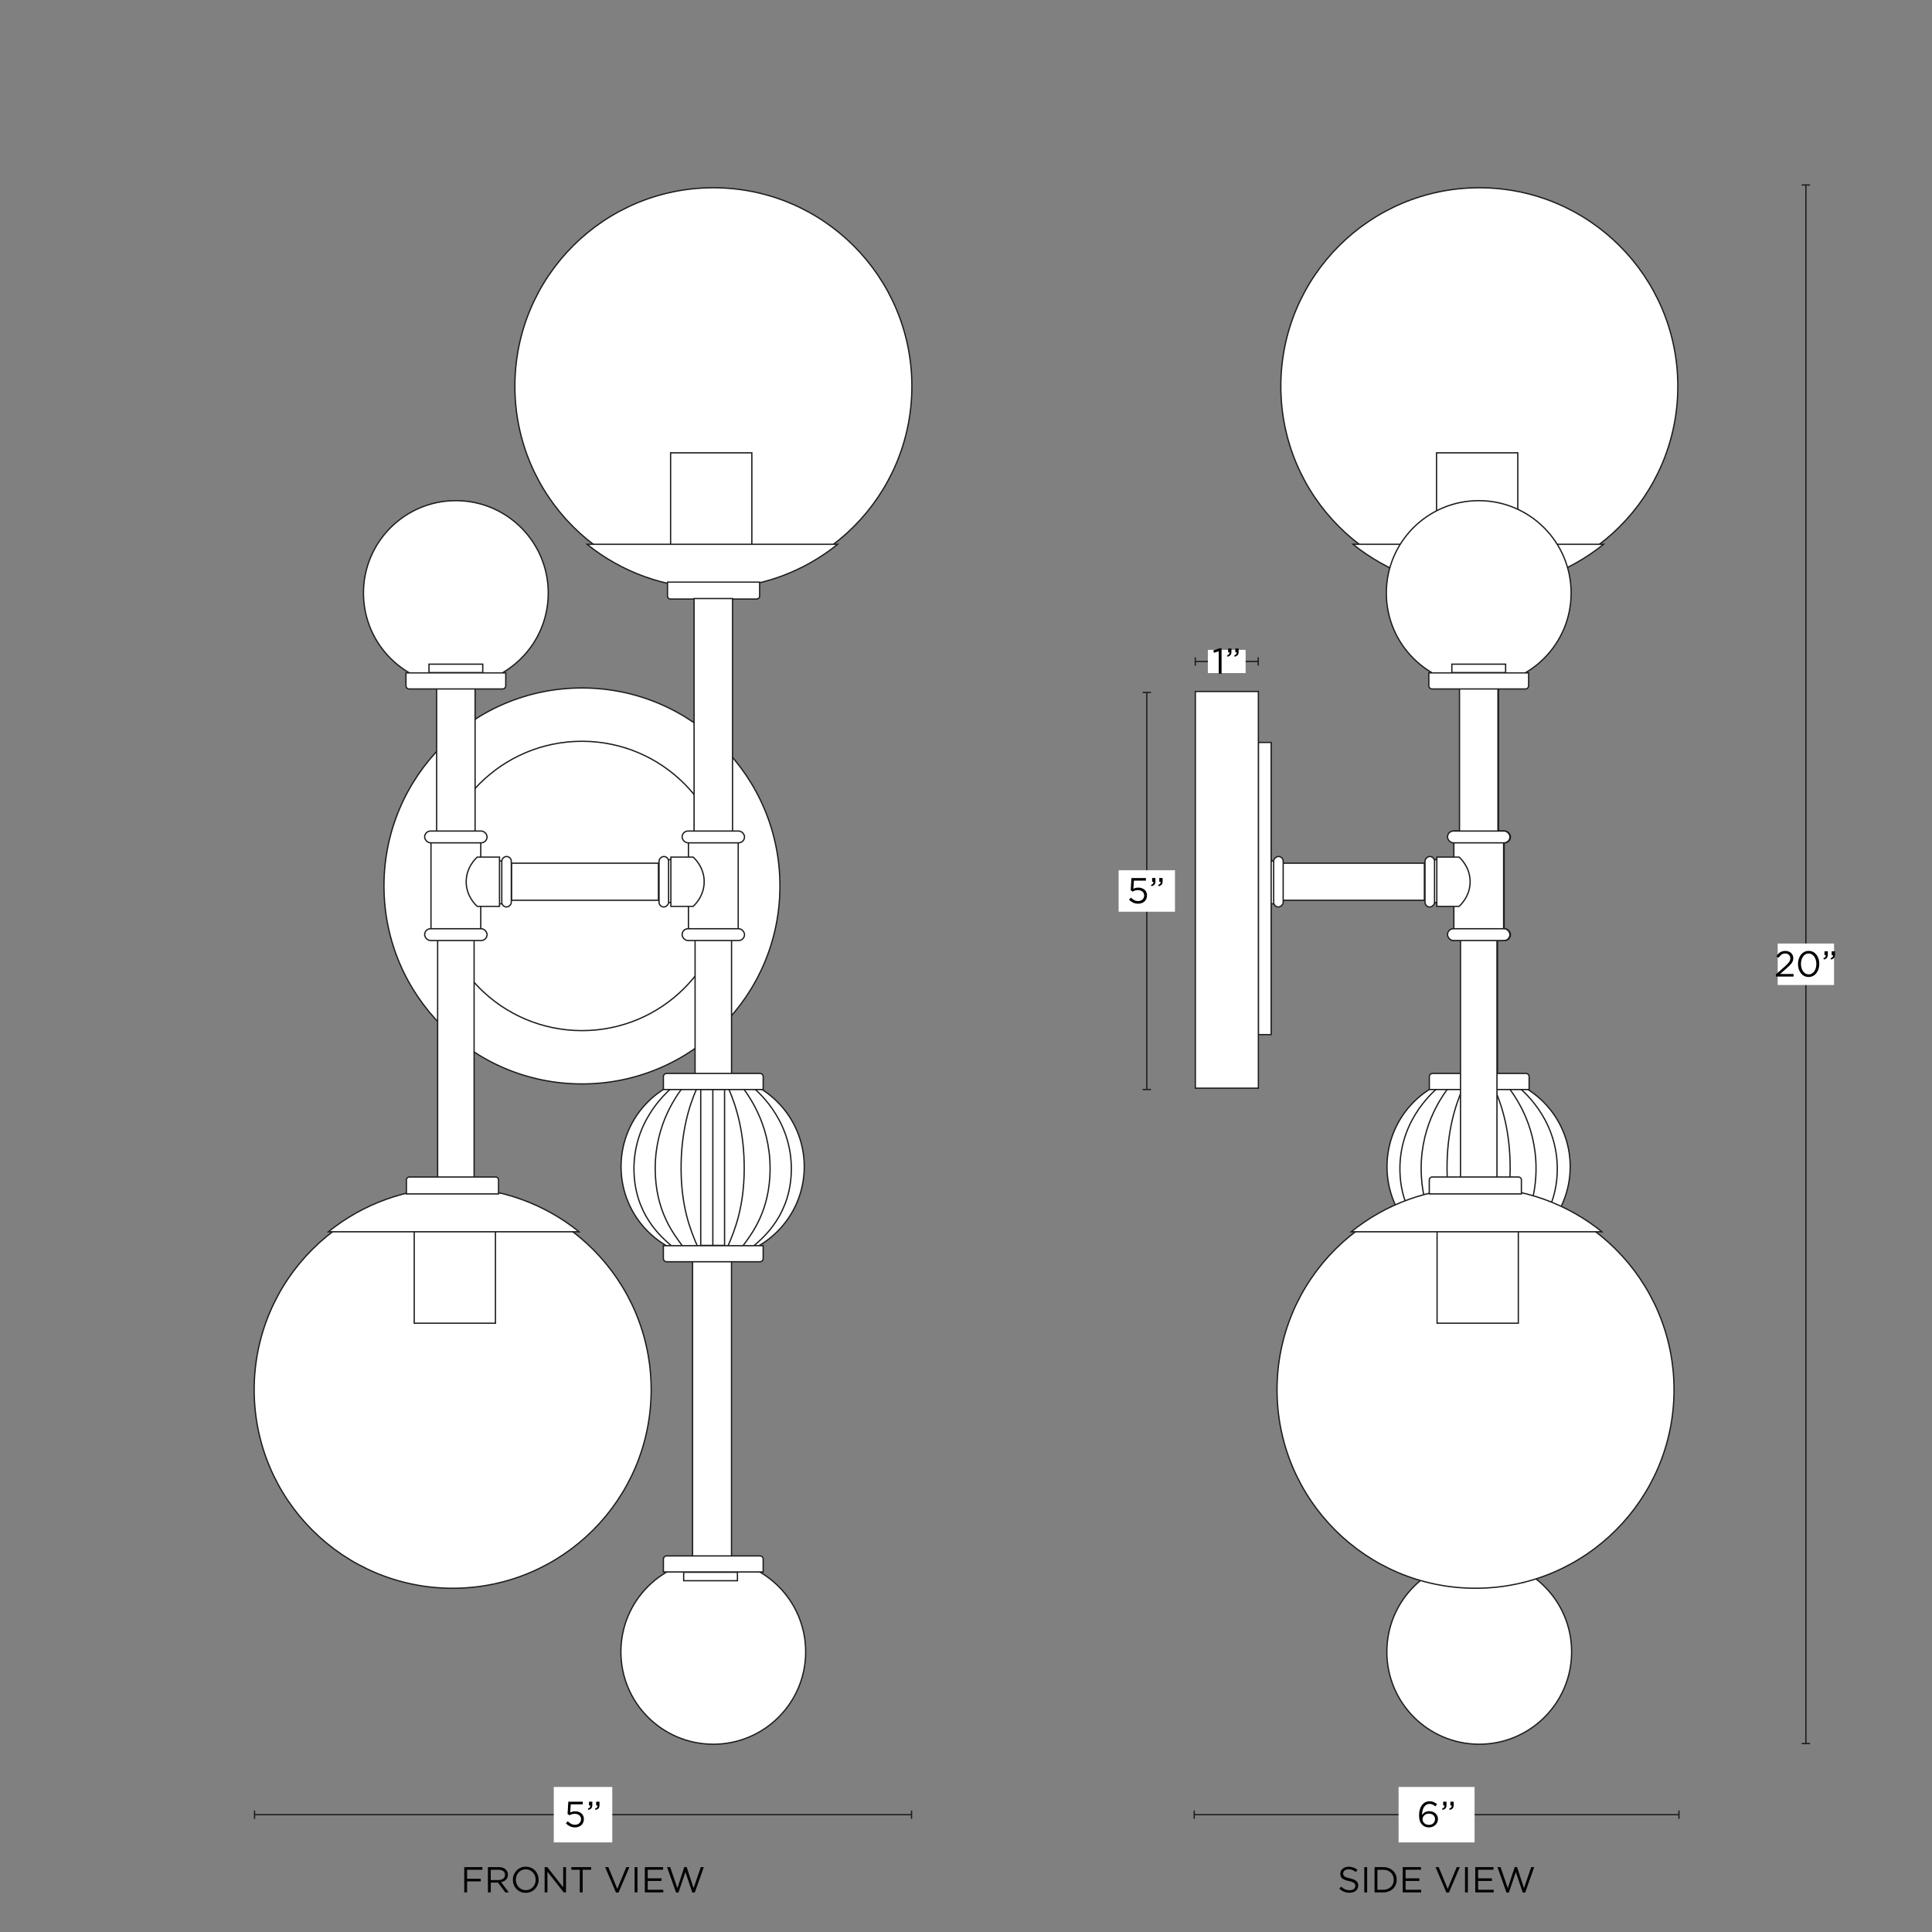 <svg viewBox="0 0 1500 1500" version="1.1" height="1500" width="1500" xmlns="http://www.w3.org/2000/svg" id="Capa_1">
  
  <rect x="0" y="0" width="1500" height="1500" fill="#808080" stroke="none"/>
  
  <defs>
    <style>
      .st0, .st1 {
        fill: #fff;
      }

      .st2 {
        fill: none;
      }

      .st2, .st1 {
        stroke: #1d1d1b;
        stroke-miterlimit: 10;
      }

      .st3 {
        fill: #1d1d1b;
      }
    </style>
  </defs>
  <g>
    <circle r="71.73" cy="1282.48" cx="553.79" class="st1"></circle>
    <rect height="6.57" width="41.74" y="1220.69" x="530.81" class="st1"></rect>
    <circle r="153.71" cy="687.85" cx="451.83" class="st1"></circle>
    <circle r="112.32" cy="687.85" cx="451.83" class="st1"></circle>
    <circle r="154.11" cy="299.89" cx="553.87" class="st1"></circle>
    <rect height="73.13" width="63.08" y="351.57" x="520.65" class="st1"></rect>
    <path d="M553.07,456.84c36.84,0,70.68-12.84,97.3-34.27h-194.6c26.62,21.43,60.46,34.27,97.3,34.27Z" class="st1"></path>
    <path transform="translate(1108.06 917.05) rotate(180)" d="M520.53,451.96h67.01c1.25,0,2.26,1.01,2.26,2.26v10.87h-71.52v-10.87c0-1.25,1.01-2.26,2.26-2.26Z" class="st1"></path>
    <rect transform="translate(1107.63 1116.55) rotate(180)" height="187.15" width="29.86" y="464.7" x="538.89" class="st1"></rect>
    <rect transform="translate(1107.63 1377.67) rotate(180)" height="72.3" width="38.64" y="652.68" x="534.49" class="st1"></rect>
    <rect transform="translate(1107.63 1571.24) rotate(180)" height="114.86" width="28.31" y="728.19" x="539.66" class="st1"></rect>
    <circle r="71.12" cy="905.8" cx="553.3" class="st1"></circle>
    <rect height="121.25" width="18.5" y="845.67" x="544.05" class="st1"></rect>
    <g>
      <line y2="841.88" x2="553.44" y1="971.71" x1="553.44" class="st2"></line>
      <path d="M541.41,967.4c-5.52-12.67-12.34-30.25-12.61-58.8-.28-30.17,6.55-50.61,12.16-63.5" class="st2"></path>
      <path d="M529.88,967.4c-6.07-8.43-19.23-24.39-20.98-53.68-2.22-37.19,15.07-60.99,20.67-68.81" class="st2"></path>
      <path d="M521.95,967.81c-4.97-4.58-27.17-20.96-29.54-54.48-2.89-41,24.83-64.74,28.59-68.24" class="st2"></path>
      <path d="M565.19,967.4c5.52-12.67,12.34-30.25,12.61-58.8.28-30.17-6.55-50.61-12.16-63.5" class="st2"></path>
      <path d="M576.72,967.4c6.07-8.43,19.23-24.39,20.98-53.68,2.22-37.19-15.07-60.99-20.67-68.81" class="st2"></path>
      <path d="M584.65,967.81c4.97-4.58,27.17-20.96,29.54-54.48,2.89-41-24.83-64.74-28.59-68.24" class="st2"></path>
    </g>
    <path transform="translate(1107.57 1679.32) rotate(180)" d="M515.05,833.43h77.46v9.98c0,1.37-1.11,2.49-2.49,2.49h-72.49c-1.37,0-2.49-1.11-2.49-2.49v-9.98h0Z" class="st1"></path>
    <rect transform="translate(1105.66 2185.45) rotate(180)" height="236.52" width="30.23" y="974.46" x="537.72" class="st1"></rect>
    <rect transform="translate(1107.63 1299.56) rotate(-180)" ry="4.58" rx="4.58" height="9.16" width="48.45" y="645.2" x="529.59" class="st1"></rect>
    <rect transform="translate(1107.63 1451.28) rotate(-180)" ry="4.58" rx="4.58" height="9.16" width="48.45" y="721.06" x="529.59" class="st1"></rect>
    <rect transform="translate(707.86 1181.83) rotate(180)" height="121.87" width="29.86" y="529.98" x="339" class="st1"></rect>
    <rect transform="translate(707.86 1377.67) rotate(180)" height="72.3" width="38.64" y="652.68" x="334.61" class="st1"></rect>
    <rect transform="translate(707.86 1648.39) rotate(180)" height="192.01" width="28.31" y="728.19" x="339.77" class="st1"></rect>
    <rect transform="translate(707.86 1299.56) rotate(-180)" ry="4.58" rx="4.58" height="9.16" width="48.45" y="645.2" x="329.71" class="st1"></rect>
    <rect transform="translate(707.86 1451.28) rotate(-180)" ry="4.58" rx="4.58" height="9.16" width="48.45" y="721.06" x="329.71" class="st1"></rect>
    <path d="M515.05,967.15h77.46v9.98c0,1.37-1.11,2.49-2.49,2.49h-72.49c-1.37,0-2.49-1.11-2.49-2.49v-9.98h0Z" class="st1"></path>
    <path transform="translate(1107.57 2428.48) rotate(-180)" d="M515.05,1208.01h77.46v9.98c0,1.37-1.11,2.49-2.49,2.49h-72.49c-1.37,0-2.49-1.11-2.49-2.49v-9.98h0Z" class="st1"></path>
    <circle r="71.73" cy="460.43" cx="353.93" class="st1"></circle>
    <rect transform="translate(707.86 1037.87) rotate(180)" height="6.57" width="41.74" y="515.65" x="333.06" class="st1"></rect>
    <path d="M315.2,522.44h77.46v9.98c0,1.37-1.11,2.49-2.49,2.49h-72.49c-1.37,0-2.49-1.11-2.49-2.49v-9.98h0Z" class="st1"></path>
    <rect height="28.79" width="114.08" y="670.18" x="397.12" class="st1"></rect>
    <g>
      <rect height="33.25" width="4.33" y="667.45" x="518.36" class="st1"></rect>
      <rect transform="translate(1199.97 169.19) rotate(90)" ry="3.7" rx="3.7" height="7.4" width="39.18" y="680.88" x="495.81" class="st1"></rect>
    </g>
    <path d="M538.13,703.72h-17.27v-38.28h17.27c1.2,1.07,8.39,7.72,8.59,18.68.2,11.5-7.45,18.58-8.59,19.6Z" class="st1"></path>
    <g>
      <rect transform="translate(776.29 1370.16) rotate(180)" height="33.25" width="4.33" y="668.45" x="385.98" class="st1"></rect>
      <rect transform="translate(-291.3 1077.85) rotate(-90)" ry="3.7" rx="3.7" height="7.4" width="39.18" y="680.88" x="373.69" class="st1"></rect>
    </g>
    <path d="M370.54,665.44h17.27v38.28h-17.27c-1.2-1.07-8.39-7.72-8.59-18.68-.2-11.5,7.45-18.58,8.59-19.6Z" class="st1"></path>
    <circle r="154.11" cy="1079.01" cx="351.45" class="st1"></circle>
    <rect transform="translate(706.27 1981.54) rotate(180)" height="73.13" width="63.08" y="954.2" x="321.59" class="st1"></rect>
    <path d="M352.26,922.06c-36.84,0-70.68,12.84-97.3,34.27h194.6c-26.62-21.43-60.46-34.27-97.3-34.27Z" class="st1"></path>
    <path d="M317.79,913.81h67.01c1.25,0,2.26,1.01,2.26,2.26v10.87h-71.52v-10.87c0-1.25,1.01-2.26,2.26-2.26Z" class="st1"></path>
  </g>
  <g>
    <g>
      <circle r="71.73" cy="1282.48" cx="1148.47" class="st1"></circle>
      <rect height="6.57" width="41.74" y="1220.69" x="1125.48" class="st1"></rect>
      <circle r="154.11" cy="299.89" cx="1148.55" class="st1"></circle>
      <rect height="73.13" width="63.08" y="351.57" x="1115.33" class="st1"></rect>
      <path d="M1147.74,456.84c36.84,0,70.68-12.84,97.3-34.27h-194.6c26.62,21.43,60.46,34.27,97.3,34.27Z" class="st1"></path>
      <path transform="translate(2297.42 917.05) rotate(180)" d="M1115.21,451.96h67.01c1.25,0,2.26,1.01,2.26,2.26v10.87h-71.52v-10.87c0-1.25,1.01-2.26,2.26-2.26Z" class="st1"></path>
      <rect transform="translate(2296.99 1116.55) rotate(180)" height="187.15" width="29.86" y="464.7" x="1133.56" class="st1"></rect>
      <rect transform="translate(2296.99 1377.67) rotate(180)" height="72.3" width="38.64" y="652.68" x="1129.17" class="st1"></rect>
      <rect transform="translate(2296.99 1571.24) rotate(180)" height="114.86" width="28.31" y="728.19" x="1134.34" class="st1"></rect>
      <circle r="71.12" cy="905.8" cx="1147.98" class="st1"></circle>
      <rect height="121.25" width="18.5" y="845.67" x="1138.73" class="st1"></rect>
      <g>
        <line y2="841.88" x2="1148.12" y1="971.71" x1="1148.12" class="st2"></line>
        <path d="M1136.09,967.4c-5.52-12.67-12.34-30.25-12.61-58.8-.28-30.17,6.55-50.61,12.16-63.5" class="st2"></path>
        <path d="M1124.56,967.4c-6.07-8.43-19.23-24.39-20.98-53.68-2.22-37.19,15.07-60.99,20.67-68.81" class="st2"></path>
        <path d="M1116.63,967.81c-4.97-4.58-27.17-20.96-29.54-54.48-2.89-41,24.83-64.74,28.59-68.24" class="st2"></path>
        <path d="M1159.87,967.4c5.52-12.67,12.34-30.25,12.61-58.8.28-30.17-6.55-50.61-12.16-63.5" class="st2"></path>
        <path d="M1171.4,967.4c6.07-8.43,19.23-24.39,20.98-53.68,2.22-37.19-15.07-60.99-20.67-68.81" class="st2"></path>
        <path d="M1179.33,967.81c4.97-4.58,27.17-20.96,29.54-54.48,2.89-41-24.83-64.74-28.59-68.24" class="st2"></path>
      </g>
      <path transform="translate(2296.93 1679.32) rotate(180)" d="M1109.73,833.43h77.46v9.98c0,1.37-1.11,2.49-2.49,2.49h-72.49c-1.37,0-2.49-1.11-2.49-2.49v-9.98h0Z" class="st1"></path>
      <rect transform="translate(2295.02 2185.45) rotate(180)" height="236.52" width="30.23" y="974.46" x="1132.4" class="st1"></rect>
      <rect transform="translate(2296.99 1299.56) rotate(-180)" ry="4.58" rx="4.58" height="9.16" width="48.45" y="645.2" x="1124.27" class="st1"></rect>
      <rect transform="translate(2296.99 1451.28) rotate(-180)" ry="4.58" rx="4.58" height="9.16" width="48.45" y="721.06" x="1124.27" class="st1"></rect>
      <rect transform="translate(2296.16 1181.83) rotate(180)" height="121.87" width="29.86" y="529.98" x="1133.15" class="st1"></rect>
      <rect transform="translate(2296.16 1377.67) rotate(180)" height="72.3" width="38.64" y="652.68" x="1128.76" class="st1"></rect>
      <rect transform="translate(2296.16 1648.39) rotate(180)" height="192.01" width="28.31" y="728.19" x="1133.92" class="st1"></rect>
      <rect transform="translate(2296.16 1299.56) rotate(-180)" ry="4.58" rx="4.58" height="9.16" width="48.45" y="645.2" x="1123.86" class="st1"></rect>
      <rect transform="translate(2296.16 1451.28) rotate(-180)" ry="4.58" rx="4.58" height="9.16" width="48.45" y="721.06" x="1123.86" class="st1"></rect>
      <path d="M1109.73,967.15h77.46v9.98c0,1.37-1.11,2.49-2.49,2.49h-72.49c-1.37,0-2.49-1.11-2.49-2.49v-9.98h0Z" class="st1"></path>
      <path transform="translate(2296.93 2428.48) rotate(-180)" d="M1109.73,1208.01h77.46v9.98c0,1.37-1.11,2.49-2.49,2.49h-72.49c-1.37,0-2.49-1.11-2.49-2.49v-9.98h0Z" class="st1"></path>
      <circle r="71.73" cy="460.43" cx="1148.08" class="st1"></circle>
      <rect transform="translate(2296.16 1037.87) rotate(180)" height="6.57" width="41.74" y="515.65" x="1127.21" class="st1"></rect>
      <path d="M1109.35,522.44h77.46v9.98c0,1.37-1.11,2.49-2.49,2.49h-72.49c-1.37,0-2.49-1.11-2.49-2.49v-9.98h0Z" class="st1"></path>
      <rect height="28.79" width="114.08" y="670.18" x="991.8" class="st1"></rect>
      <g>
        <rect height="33.25" width="4.33" y="667.45" x="1113.04" class="st1"></rect>
        <rect transform="translate(1794.65 -425.49) rotate(90)" ry="3.7" rx="3.7" height="7.4" width="39.18" y="680.88" x="1090.48" class="st1"></rect>
      </g>
      <g>
        <rect transform="translate(1974.85 1370.16) rotate(180)" height="33.25" width="4.33" y="668.45" x="985.26" class="st1"></rect>
        <rect transform="translate(307.98 1677.13) rotate(-90)" ry="3.7" rx="3.7" height="7.4" width="39.18" y="680.88" x="972.97" class="st1"></rect>
      </g>
      <path d="M1132.81,703.72h-17.27v-38.28h17.27c1.2,1.07,8.39,7.72,8.59,18.68.2,11.5-7.45,18.58-8.59,19.6Z" class="st1"></path>
      <circle r="154.11" cy="1079.01" cx="1145.6" class="st1"></circle>
      <rect transform="translate(2294.57 1981.54) rotate(180)" height="73.13" width="63.08" y="954.2" x="1115.75" class="st1"></rect>
      <path d="M1146.41,922.06c-36.84,0-70.68,12.84-97.3,34.27h194.6c-26.62-21.43-60.46-34.27-97.3-34.27Z" class="st1"></path>
      <path d="M1111.94,913.81h67.01c1.25,0,2.26,1.01,2.26,2.26v10.87h-71.52v-10.87c0-1.25,1.01-2.26,2.26-2.26Z" class="st1"></path>
    </g>
    <rect height="226.82" width="9.92" y="576.44" x="977" class="st1"></rect>
    <rect height="307.99" width="48.94" y="536.87" x="928.06" class="st1"></rect>
  </g>
  <g>
    <line y2="513.56" x2="928.01" y1="513.56" x1="976.87" class="st2"></line>
    <rect height="6.5" width="1" y="510.31" x="976.37" class="st3"></rect>
    <rect height="6.5" width="1" y="510.31" x="927.51" class="st3"></rect>
  </g>
  <g>
    <line y2="537.63" x2="890.36" y1="845.89" x1="890.36" class="st2"></line>
    <rect height="1" width="6.5" y="845.39" x="887.11" class="st3"></rect>
    <rect height="1" width="6.5" y="537.13" x="887.11" class="st3"></rect>
  </g>
  <rect height="32.2" width="43.74" y="675.66" x="868.5" class="st0"></rect>
  <g>
    <path d="M878.41,681.7h11.27v2.04h-9.33l-.42,6.27c.58-.26,1.16-.47,1.75-.63.59-.16,1.29-.24,2.11-.24.95,0,1.84.14,2.66.42.82.28,1.54.68,2.15,1.19.61.51,1.09,1.14,1.43,1.89.34.75.51,1.59.51,2.52s-.17,1.85-.51,2.65c-.34.79-.82,1.48-1.43,2.04-.61.57-1.35,1.01-2.21,1.32s-1.8.46-2.83.46c-1.4,0-2.69-.29-3.88-.88s-2.23-1.33-3.12-2.23l1.46-1.6c.86.84,1.75,1.5,2.67,1.97.92.48,1.89.71,2.9.71.69,0,1.33-.11,1.92-.32s1.09-.52,1.5-.91c.41-.39.73-.85.97-1.39s.35-1.12.35-1.75-.12-1.18-.35-1.68c-.23-.5-.56-.94-.99-1.3-.43-.36-.94-.65-1.54-.85s-1.26-.31-1.99-.31c-.84,0-1.59.11-2.25.32-.66.21-1.28.48-1.86.8l-1.48-.98.56-9.55Z"></path>
    <path d="M895.15,686.1c.3-.38.42-.87.36-1.47h-1.01v-2.94h2.58v2.52c0,1.14-.25,2-.76,2.59s-1.29,1-2.35,1.25l-.34-.98c.71-.26,1.21-.58,1.51-.97ZM900.73,686.1c.3-.38.42-.87.37-1.47h-1.02v-2.94h2.58v2.52c0,1.14-.25,2-.75,2.59-.5.59-1.29,1-2.36,1.25l-.34-.98c.71-.26,1.22-.58,1.52-.97Z"></path>
  </g>
  <g>
    <line y2="143.61" x2="1402.08" y1="1353.71" x1="1402.08" class="st2"></line>
    <rect height="1" width="6.5" y="1353.21" x="1398.83" class="st3"></rect>
    <rect height="1" width="6.5" y="143.11" x="1398.83" class="st3"></rect>
  </g>
  <rect height="32.2" width="43.74" y="732.56" x="1380.21" class="st0"></rect>
  <g>
    <path d="M1383.16,741.13c-.8.57-1.6,1.41-2.38,2.51l-1.62-1.18c.45-.65.91-1.24,1.37-1.76.47-.52.97-.96,1.53-1.31.55-.35,1.17-.62,1.85-.8.68-.18,1.45-.28,2.31-.28s1.71.14,2.45.42c.74.28,1.38.67,1.92,1.16.54.5.96,1.08,1.26,1.76.3.68.45,1.42.45,2.23,0,.73-.1,1.39-.29,1.99-.2.6-.5,1.19-.91,1.78-.41.59-.92,1.19-1.54,1.82-.62.62-1.35,1.31-2.21,2.06l-5.24,4.65h10.39v2.02h-13.69v-1.71l7.11-6.28c.75-.67,1.38-1.28,1.9-1.82.52-.54.95-1.05,1.27-1.53.33-.48.56-.94.7-1.4s.21-.93.21-1.42c0-.58-.11-1.1-.32-1.56s-.5-.85-.85-1.18c-.36-.33-.78-.58-1.26-.76s-.99-.27-1.51-.27c-1.12,0-2.08.29-2.88.85Z"></path>
    <path d="M1411.92,752.29c-.39,1.23-.95,2.31-1.67,3.23s-1.59,1.66-2.62,2.2c-1.03.54-2.17.81-3.42.81s-2.41-.27-3.43-.8c-1.02-.53-1.89-1.26-2.6-2.18-.72-.92-1.27-2-1.65-3.22-.38-1.22-.57-2.52-.57-3.91s.2-2.69.59-3.92c.39-1.23.95-2.31,1.67-3.23s1.59-1.66,2.62-2.2c1.03-.54,2.17-.81,3.44-.81s2.38.27,3.4.8c1.02.53,1.88,1.26,2.6,2.18.72.92,1.27,2,1.65,3.22.38,1.22.57,2.53.57,3.91s-.2,2.69-.59,3.92ZM1409.79,745.33c-.28-.98-.68-1.84-1.2-2.59-.52-.75-1.15-1.34-1.89-1.79-.74-.45-1.56-.67-2.48-.67s-1.74.22-2.48.66c-.74.44-1.36,1.03-1.88,1.76-.51.74-.91,1.6-1.19,2.58-.28.98-.42,2.01-.42,3.09s.14,2.12.42,3.11c.28.99.68,1.86,1.2,2.6.52.75,1.16,1.34,1.9,1.78.75.44,1.58.66,2.49.66s1.74-.22,2.48-.66,1.36-1.03,1.88-1.76c.51-.74.91-1.6,1.18-2.58.27-.98.41-2.01.41-3.09s-.14-2.11-.42-3.09Z"></path>
    <path d="M1417.18,743.01c.3-.38.42-.87.36-1.47h-1.01v-2.94h2.58v2.52c0,1.14-.25,2-.76,2.59s-1.29,1-2.35,1.25l-.34-.98c.71-.26,1.21-.58,1.51-.97ZM1422.76,743.01c.3-.38.42-.87.37-1.47h-1.02v-2.94h2.58v2.52c0,1.14-.25,2-.75,2.59s-1.29,1-2.36,1.25l-.34-.98c.71-.26,1.22-.58,1.52-.97Z"></path>
  </g>
  <g>
    <line y2="1408.92" x2="927.18" y1="1408.92" x1="1303.54" class="st2"></line>
    <rect height="6.5" width="1" y="1405.67" x="1303.04" class="st3"></rect>
    <rect height="6.5" width="1" y="1405.67" x="926.68" class="st3"></rect>
  </g>
  <rect height="43.04" width="59" y="1387.4" x="1085.86" class="st0"></rect>
  <g>
    <path d="M1114.44,1402.46c-.73-.62-1.46-1.09-2.18-1.43s-1.54-.5-2.44-.5-1.7.21-2.41.64c-.71.43-1.31,1.03-1.81,1.79-.5.77-.87,1.68-1.13,2.73s-.39,2.22-.39,3.49c.26-.39.56-.77.91-1.13.34-.36.75-.68,1.2-.95.46-.27.97-.49,1.54-.66.57-.17,1.21-.25,1.92-.25.92,0,1.78.14,2.6.42.82.28,1.54.69,2.16,1.22s1.11,1.17,1.47,1.92c.36.75.55,1.58.55,2.49s-.18,1.83-.55,2.63-.86,1.49-1.48,2.07c-.62.58-1.37,1.03-2.23,1.36-.86.33-1.78.49-2.77.49-1.08,0-2.06-.18-2.93-.53-.87-.35-1.61-.84-2.23-1.46-.39-.39-.74-.82-1.05-1.29-.31-.47-.57-1-.77-1.6-.21-.6-.36-1.28-.48-2.06-.11-.77-.17-1.67-.17-2.67,0-1.49.18-2.89.55-4.19.36-1.3.9-2.43,1.6-3.39s1.55-1.72,2.56-2.27c1.01-.55,2.16-.83,3.44-.83,1.18,0,2.22.2,3.14.59.92.39,1.8.94,2.66,1.65l-1.29,1.71ZM1113.81,1410.62c-.23-.51-.56-.96-.98-1.33-.42-.37-.92-.67-1.51-.88-.59-.21-1.24-.32-1.95-.32s-1.4.12-2,.36c-.61.24-1.12.56-1.55.97-.43.4-.76.86-.99,1.37-.23.51-.35,1.05-.35,1.61,0,.63.12,1.22.36,1.76.24.54.58,1.01,1.02,1.4.44.39.96.7,1.57.92s1.27.34,2,.34,1.38-.12,1.96-.35,1.07-.55,1.48-.95c.41-.4.73-.88.95-1.43.22-.55.34-1.14.34-1.78s-.12-1.18-.35-1.69Z"></path>
    <path d="M1121.13,1403.26c.3-.38.42-.87.36-1.47h-1.01v-2.94h2.58v2.52c0,1.14-.25,2-.76,2.59s-1.29,1-2.35,1.25l-.34-.98c.71-.26,1.21-.58,1.51-.97ZM1126.71,1403.26c.3-.38.42-.87.37-1.47h-1.02v-2.94h2.58v2.52c0,1.14-.25,2-.75,2.59s-1.29,1-2.36,1.25l-.34-.98c.71-.26,1.22-.58,1.52-.97Z"></path>
  </g>
  <g>
    <path d="M1043.05,1455.78c.15.37.42.71.81,1.02.39.31.93.59,1.62.84.69.25,1.58.49,2.66.71,2.18.49,3.79,1.16,4.83,2.02,1.04.86,1.55,2.05,1.55,3.56,0,.84-.17,1.61-.5,2.3s-.79,1.28-1.37,1.77-1.29.86-2.11,1.12c-.82.26-1.72.39-2.69.39-1.57,0-3-.25-4.3-.76-1.3-.5-2.53-1.29-3.71-2.35l1.37-1.62c1.03.93,2.06,1.63,3.11,2.09,1.05.46,2.25.69,3.61.69s2.38-.31,3.18-.93,1.19-1.43,1.19-2.44c0-.47-.08-.88-.22-1.25-.15-.36-.41-.7-.79-1-.38-.3-.89-.57-1.56-.81s-1.51-.48-2.54-.7c-1.12-.24-2.1-.52-2.93-.84-.83-.32-1.52-.7-2.06-1.15-.54-.45-.95-.97-1.21-1.57s-.39-1.31-.39-2.13.16-1.5.48-2.16c.32-.66.77-1.22,1.34-1.7.58-.48,1.26-.85,2.04-1.12.78-.27,1.64-.41,2.58-.41,1.44,0,2.69.2,3.77.59s2.11.99,3.12,1.79l-1.29,1.71c-.92-.75-1.83-1.29-2.76-1.62-.92-.34-1.89-.5-2.9-.5-.63,0-1.21.08-1.72.25-.51.17-.95.39-1.32.67-.36.28-.64.62-.84,1.01-.2.39-.29.81-.29,1.26s.07.89.22,1.26Z"></path>
    <path d="M1061.45,1449.64v19.6h-2.21v-19.6h2.21Z"></path>
    <path d="M1083.65,1463.29c-.5,1.2-1.22,2.25-2.14,3.12-.92.88-2.03,1.57-3.3,2.07-1.28.5-2.68.76-4.21.76h-6.8v-19.6h6.8c1.53,0,2.93.25,4.21.74,1.28.5,2.38,1.18,3.3,2.06s1.64,1.91,2.14,3.11c.5,1.2.76,2.48.76,3.86s-.25,2.67-.76,3.88ZM1081.54,1456.41c-.38-.95-.92-1.78-1.62-2.48s-1.55-1.25-2.56-1.65-2.13-.6-3.36-.6h-4.59v15.51h4.59c1.23,0,2.35-.2,3.36-.59,1.01-.39,1.86-.94,2.56-1.64.7-.7,1.24-1.52,1.62-2.45.38-.93.57-1.95.57-3.05s-.19-2.1-.57-3.05Z"></path>
    <path d="M1103.25,1451.65h-11.96v6.69h10.7v2.02h-10.7v6.86h12.1v2.02h-14.31v-19.6h14.17v2.02Z"></path>
    <path d="M1131,1449.64h2.38l-8.43,19.74h-1.96l-8.43-19.74h2.46l6.97,16.88,7-16.88Z"></path>
    <path d="M1139.65,1449.64v19.6h-2.21v-19.6h2.21Z"></path>
    <path d="M1159.56,1451.65h-11.96v6.69h10.7v2.02h-10.7v6.86h12.1v2.02h-14.31v-19.6h14.17v2.02Z"></path>
    <path d="M1176.02,1449.58h1.82l5.38,16.38,5.6-16.32h2.32l-7,19.74h-1.88l-5.38-15.9-5.4,15.9h-1.85l-7-19.74h2.41l5.6,16.32,5.38-16.38Z"></path>
  </g>
  <g>
    <line y2="1408.92" x2="197.61" y1="1408.92" x1="707.71" class="st2"></line>
    <rect height="6.5" width="1" y="1405.67" x="707.21" class="st3"></rect>
    <rect height="6.5" width="1" y="1405.67" x="197.11" class="st3"></rect>
  </g>
  <rect height="43.04" width="45.42" y="1387.4" x="429.95" class="st0"></rect>
  <g>
    <path d="M441.2,1398.85h11.27v2.04h-9.33l-.42,6.27c.58-.26,1.16-.47,1.75-.63.59-.16,1.29-.24,2.11-.24.95,0,1.84.14,2.66.42.82.28,1.54.68,2.15,1.19.61.51,1.09,1.14,1.43,1.89.34.75.51,1.59.51,2.52s-.17,1.85-.51,2.65c-.34.79-.82,1.48-1.43,2.04-.61.57-1.35,1.01-2.21,1.32s-1.8.46-2.83.46c-1.4,0-2.69-.29-3.88-.88s-2.23-1.33-3.12-2.23l1.46-1.6c.86.84,1.75,1.5,2.67,1.97.92.48,1.89.71,2.9.71.69,0,1.33-.11,1.92-.32s1.09-.52,1.5-.91c.41-.39.73-.85.97-1.39s.35-1.12.35-1.75-.12-1.18-.35-1.68c-.23-.5-.56-.94-.99-1.3-.43-.36-.94-.65-1.54-.85-.6-.21-1.26-.31-1.99-.31-.84,0-1.59.11-2.25.32-.66.21-1.28.48-1.86.8l-1.48-.98.56-9.55Z"></path>
    <path d="M457.94,1403.26c.3-.38.42-.87.36-1.47h-1.01v-2.94h2.58v2.52c0,1.14-.25,2-.76,2.59s-1.29,1-2.35,1.25l-.34-.98c.71-.26,1.21-.58,1.51-.97ZM463.52,1403.26c.3-.38.42-.87.37-1.47h-1.02v-2.94h2.58v2.52c0,1.14-.25,2-.75,2.59s-1.29,1-2.36,1.25l-.34-.98c.71-.26,1.22-.58,1.52-.97Z"></path>
  </g>
  <g>
    <path d="M374.53,1451.68h-11.87v7h10.61v2.02h-10.61v8.54h-2.21v-19.6h14.08v2.04Z"></path>
    <path d="M392.31,1469.24l-5.68-7.62h-5.6v7.62h-2.21v-19.6h8.43c1.08,0,2.06.14,2.93.42s1.61.68,2.23,1.19c.62.51,1.09,1.13,1.43,1.85.34.72.5,1.52.5,2.4,0,.82-.13,1.55-.39,2.2-.26.64-.63,1.21-1.11,1.68-.48.48-1.04.87-1.69,1.19-.65.32-1.36.54-2.13.67l6.02,8h-2.72ZM390.79,1452.71c-.88-.68-2.11-1.03-3.71-1.03h-6.06v7.98h6.04c.73,0,1.4-.09,2.02-.28.62-.19,1.15-.46,1.6-.8s.8-.77,1.05-1.28c.25-.51.38-1.08.38-1.71,0-1.24-.44-2.2-1.32-2.88Z"></path>
    <path d="M417.45,1463.29c-.49,1.22-1.17,2.3-2.04,3.23-.88.93-1.93,1.68-3.16,2.23-1.23.55-2.59.83-4.09.83s-2.85-.27-4.07-.81c-1.22-.54-2.27-1.27-3.15-2.2-.88-.92-1.55-2-2.03-3.22-.48-1.22-.71-2.52-.71-3.88s.24-2.65.73-3.88c.49-1.22,1.17-2.3,2.04-3.23.88-.93,1.93-1.68,3.16-2.23,1.23-.55,2.59-.83,4.09-.83s2.85.27,4.07.81c1.22.54,2.27,1.27,3.15,2.2.88.92,1.55,2,2.03,3.22.48,1.22.71,2.52.71,3.88s-.24,2.66-.73,3.88ZM415.31,1456.3c-.38-.99-.92-1.85-1.61-2.58-.69-.73-1.51-1.31-2.45-1.74-.94-.43-1.97-.64-3.09-.64s-2.15.21-3.09.63-1.75.99-2.42,1.72c-.67.73-1.2,1.58-1.58,2.56-.38.98-.57,2.03-.57,3.15s.19,2.17.57,3.16.92,1.85,1.61,2.58c.69.73,1.51,1.31,2.45,1.74.94.43,1.97.64,3.09.64s2.15-.21,3.09-.63,1.75-.99,2.42-1.72c.67-.73,1.2-1.58,1.58-2.56.38-.98.57-2.03.57-3.15s-.19-2.17-.57-3.16Z"></path>
    <path d="M437.28,1449.64h2.16v19.6h-1.76l-12.66-16.07v16.07h-2.16v-19.6h2.07l12.35,15.71v-15.71Z"></path>
    <path d="M452.37,1469.24h-2.21v-17.56h-6.58v-2.04h15.37v2.04h-6.58v17.56Z"></path>
    <path d="M486.27,1449.64h2.38l-8.43,19.74h-1.96l-8.43-19.74h2.46l6.97,16.88,7-16.88Z"></path>
    <path d="M494.93,1449.64v19.6h-2.21v-19.6h2.21Z"></path>
    <path d="M514.83,1451.65h-11.96v6.69h10.7v2.02h-10.7v6.86h12.1v2.02h-14.31v-19.6h14.17v2.02Z"></path>
    <path d="M531.3,1449.58h1.82l5.38,16.38,5.6-16.32h2.32l-7,19.74h-1.88l-5.38-15.9-5.4,15.9h-1.85l-7-19.74h2.41l5.6,16.32,5.38-16.38Z"></path>
  </g>
  <rect height="18.04" width="29.32" y="504.54" x="937.78" class="st0"></rect>
  <g>
    <path d="M946.78,503.36h1.64v19.74h-2.21v-17.44l-3.7,1.15-.53-1.79,4.8-1.65Z"></path>
    <path d="M954.16,507.91c.3-.38.42-.87.36-1.47h-1.01v-2.94h2.58v2.52c0,1.14-.25,2-.76,2.59s-1.29,1-2.35,1.25l-.34-.98c.71-.26,1.21-.58,1.51-.97ZM959.74,507.91c.3-.38.42-.87.37-1.47h-1.02v-2.94h2.58v2.52c0,1.14-.25,2-.75,2.59s-1.29,1-2.36,1.25l-.34-.98c.71-.26,1.22-.58,1.52-.97Z"></path>
  </g>
</svg>
